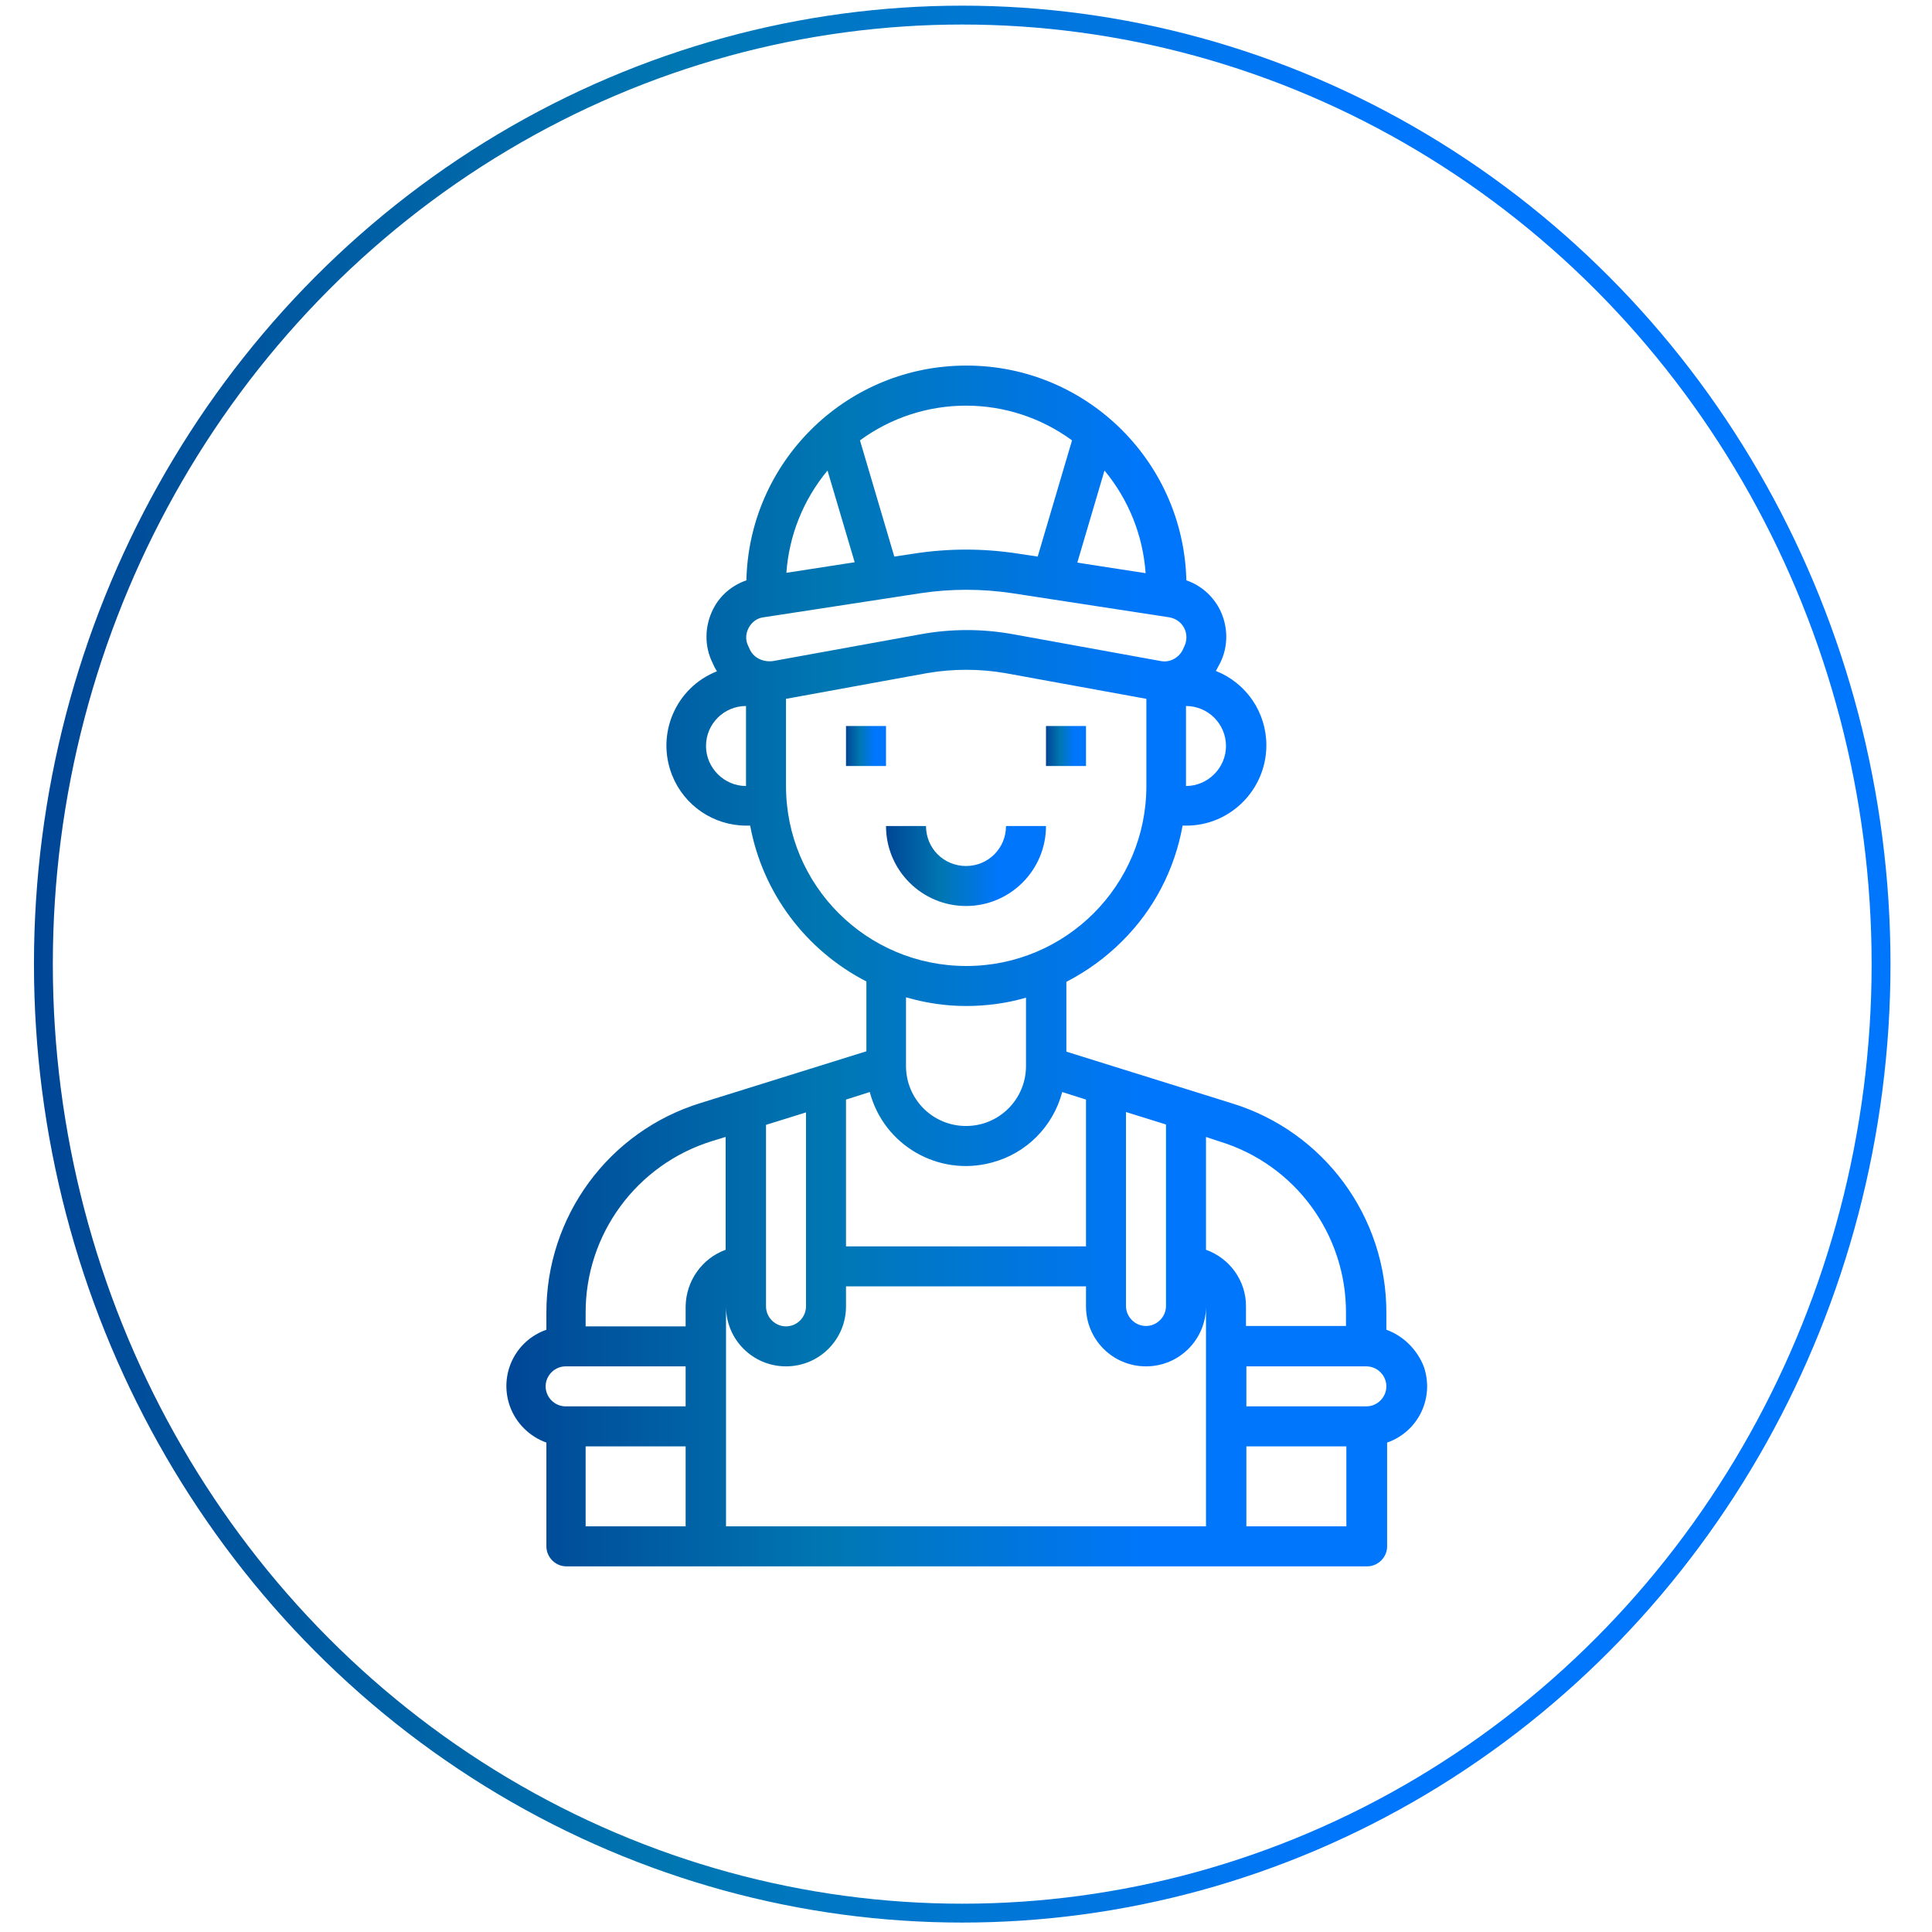 <?xml version="1.0" encoding="utf-8"?>
<!-- Generator: Adobe Illustrator 24.1.3, SVG Export Plug-In . SVG Version: 6.00 Build 0)  -->
<svg version="1.1" id="Capa_1" xmlns="http://www.w3.org/2000/svg" xmlns:xlink="http://www.w3.org/1999/xlink" x="0px" y="0px"
	 viewBox="0 0 512 512" style="enable-background:new 0 0 512 512;" xml:space="preserve">
<style type="text/css">
	.st0{fill:url(#SVGID_1_);}
	.st1{fill:url(#SVGID_2_);}
	.st2{fill:url(#SVGID_3_);}
	.st3{fill:url(#SVGID_4_);}
	.st4{fill:none;stroke:url(#SVGID_5_);stroke-width:5;stroke-miterlimit:10;}
</style>
<g id="Plumber-Technician-Engineer-Builder-Avatar">
	<linearGradient id="SVGID_1_" gradientUnits="userSpaceOnUse" x1="224.175" y1="197.673" x2="234.784" y2="197.673">
		<stop  offset="0" style="stop-color:#004696"/>
		<stop  offset="0.35" style="stop-color:#0077B2"/>
		<stop  offset="0.7" style="stop-color:#0076FC"/>
		<stop  offset="1" style="stop-color:#0076FC"/>
	</linearGradient>
	<rect x="224.2" y="192.4" class="st0" width="10.6" height="10.6"/>
	<linearGradient id="SVGID_2_" gradientUnits="userSpaceOnUse" x1="277.216" y1="197.673" x2="287.825" y2="197.673">
		<stop  offset="0" style="stop-color:#004696"/>
		<stop  offset="0.35" style="stop-color:#0077B2"/>
		<stop  offset="0.7" style="stop-color:#0076FC"/>
		<stop  offset="1" style="stop-color:#0076FC"/>
	</linearGradient>
	<rect x="277.2" y="192.4" class="st1" width="10.6" height="10.6"/>
	<linearGradient id="SVGID_3_" gradientUnits="userSpaceOnUse" x1="234.784" y1="229.498" x2="277.216" y2="229.498">
		<stop  offset="0" style="stop-color:#004696"/>
		<stop  offset="0.35" style="stop-color:#0077B2"/>
		<stop  offset="0.7" style="stop-color:#0076FC"/>
		<stop  offset="1" style="stop-color:#0076FC"/>
	</linearGradient>
	<path class="st2" d="M277.2,218.9h-10.6c0,5.9-4.7,10.6-10.6,10.6s-10.6-4.7-10.6-10.6h-10.6c0,11.7,9.5,21.2,21.2,21.2
		S277.2,230.6,277.2,218.9z"/>
	<linearGradient id="SVGID_4_" gradientUnits="userSpaceOnUse" x1="134" y1="256.055" x2="378" y2="256.055">
		<stop  offset="0" style="stop-color:#004696"/>
		<stop  offset="0.35" style="stop-color:#0077B2"/>
		<stop  offset="0.7" style="stop-color:#0076FC"/>
		<stop  offset="1" style="stop-color:#0076FC"/>
	</linearGradient>
	<path class="st3" d="M367.4,352.4V348c0.1-25.5-16.5-48.1-40.9-55.6l-43.9-13.7v-18.5c5.4-2.8,10.4-6.4,14.7-10.7
		c8.4-8.3,14-19,16.1-30.7h1c11.7,0,21.2-9.6,21.2-21.3c0-8.7-5.3-16.5-13.4-19.7c0.2-0.3,0.4-0.6,0.5-0.9l0.6-1.1
		c2.3-4.5,2.2-9.9-0.1-14.4c-1.9-3.6-5-6.3-8.8-7.6c-0.8-32.2-27.5-57.7-59.7-56.9c-31.1,0.7-56.2,25.8-56.9,56.9
		c-3.8,1.3-7,4-8.8,7.6c-2.3,4.5-2.4,9.9-0.1,14.4l0.5,1.1c0.2,0.4,0.4,0.6,0.6,1c-10.9,4.3-16.2,16.6-11.9,27.5
		c3.2,8.1,11,13.4,19.7,13.4h1c3.3,17.8,14.7,33,30.8,41.3v18.5l-43.9,13.7c-24.4,7.5-41,30.1-40.9,55.7v4.4
		c-8.3,2.9-12.6,11.9-9.7,20.2c1.6,4.5,5.2,8.1,9.7,9.7v27.5c0,2.9,2.4,5.3,5.3,5.3h212.2c2.9,0,5.3-2.4,5.3-5.3v-27.5
		c8.3-2.9,12.6-11.9,9.7-20.2C375.5,357.6,371.9,354,367.4,352.4z M314.3,187.1c5.9,0,10.6,4.8,10.6,10.6c0,5.8-4.8,10.6-10.6,10.6
		V187.1z M197.7,208.3c-5.8,0-10.6-4.8-10.6-10.6c0-5.9,4.8-10.6,10.6-10.6V208.3z M298.4,294.7l10.6,3.3v48.1
		c0,2.9-2.4,5.3-5.3,5.3s-5.3-2.4-5.3-5.3V294.7z M292.7,124.7c6.4,7.7,10.2,17.2,10.9,27.2l-18.1-2.8L292.7,124.7z M256,107.5
		c10.1,0,19.9,3.2,28.1,9.2l-9.1,30.8l-5.3-0.8c-9.1-1.4-18.3-1.4-27.4,0l-5.3,0.8l-9.1-30.8C236.1,110.7,245.9,107.5,256,107.5z
		 M219.3,124.7l7.2,24.3l-18.1,2.8C209.1,141.9,212.9,132.4,219.3,124.7z M198.8,172.3l-0.5-1.1c-0.8-1.5-0.7-3.3,0.1-4.8
		c0.8-1.5,2.2-2.6,3.9-2.8l41.7-6.4c8-1.2,16.2-1.2,24.2,0l41.7,6.4c1.7,0.3,3.1,1.3,3.9,2.8c0.8,1.5,0.8,3.3,0.1,4.8l-0.5,1.1
		c-1.1,2.1-3.4,3.3-5.7,2.9l-39.1-7.1c-8.2-1.5-16.5-1.5-24.7,0l-39.1,7.1C202.2,175.5,199.9,174.4,198.8,172.3z M208.3,208.3v-23.1
		l37.3-6.8c6.9-1.2,14-1.2,20.9,0l37.3,6.8v23.1c0,26.4-21.4,47.7-47.7,47.7C229.6,256,208.3,234.6,208.3,208.3z M271.9,264.4v18.1
		c0,8.8-7.1,15.9-15.9,15.9s-15.9-7.1-15.9-15.9v-18.2c5.2,1.5,10.5,2.3,15.9,2.3C261.4,266.6,266.7,265.9,271.9,264.4z
		 M224.2,291.4l6.3-2c3.7,14.1,18.2,22.5,32.3,18.7c9.2-2.4,16.3-9.6,18.7-18.7l6.3,2v38.9h-63.6V291.4z M203,298.1l10.6-3.3v51.4
		c0,2.9-2.4,5.3-5.3,5.3c-2.9,0-5.3-2.4-5.3-5.3V298.1z M181.7,404.5h-26.5v-21.2h26.5V404.5z M181.7,372.7h-31.8
		c-2.9,0-5.3-2.4-5.3-5.3s2.4-5.3,5.3-5.3h31.8V372.7z M181.7,346.2v5.3h-26.5V348c-0.1-20.9,13.5-39.4,33.5-45.6l3.6-1.1v29.9
		C186,333.5,181.8,339.5,181.7,346.2z M319.6,404.5H192.4v-58.3c0,8.8,7.1,15.9,15.9,15.9c8.8,0,15.9-7.1,15.9-15.9v-5.3h63.6v5.3
		c0,8.8,7.1,15.9,15.9,15.9c8.8,0,15.9-7.1,15.9-15.9V404.5z M319.6,331.2v-29.9l3.6,1.2c20,6.1,33.6,24.6,33.5,45.5v3.4h-26.5v-5.3
		C330.2,339.5,326,333.5,319.6,331.2z M356.8,404.5h-26.5v-21.2h26.5V404.5z M362.1,372.7h-31.8v-10.6h31.8c2.9,0,5.3,2.4,5.3,5.3
		S365,372.7,362.1,372.7z"/>
</g>
<linearGradient id="SVGID_5_" gradientUnits="userSpaceOnUse" x1="9.01" y1="-160.5" x2="500.99" y2="-160.5" gradientTransform="matrix(1 0 0 1 0 416)">
	<stop  offset="0" style="stop-color:#004696"/>
	<stop  offset="0.35" style="stop-color:#0077B2"/>
	<stop  offset="0.7" style="stop-color:#0076FC"/>
	<stop  offset="1" style="stop-color:#0076FC"/>
</linearGradient>
<ellipse class="st4" cx="255" cy="255.5" rx="243.5" ry="251.5"/>
</svg>

